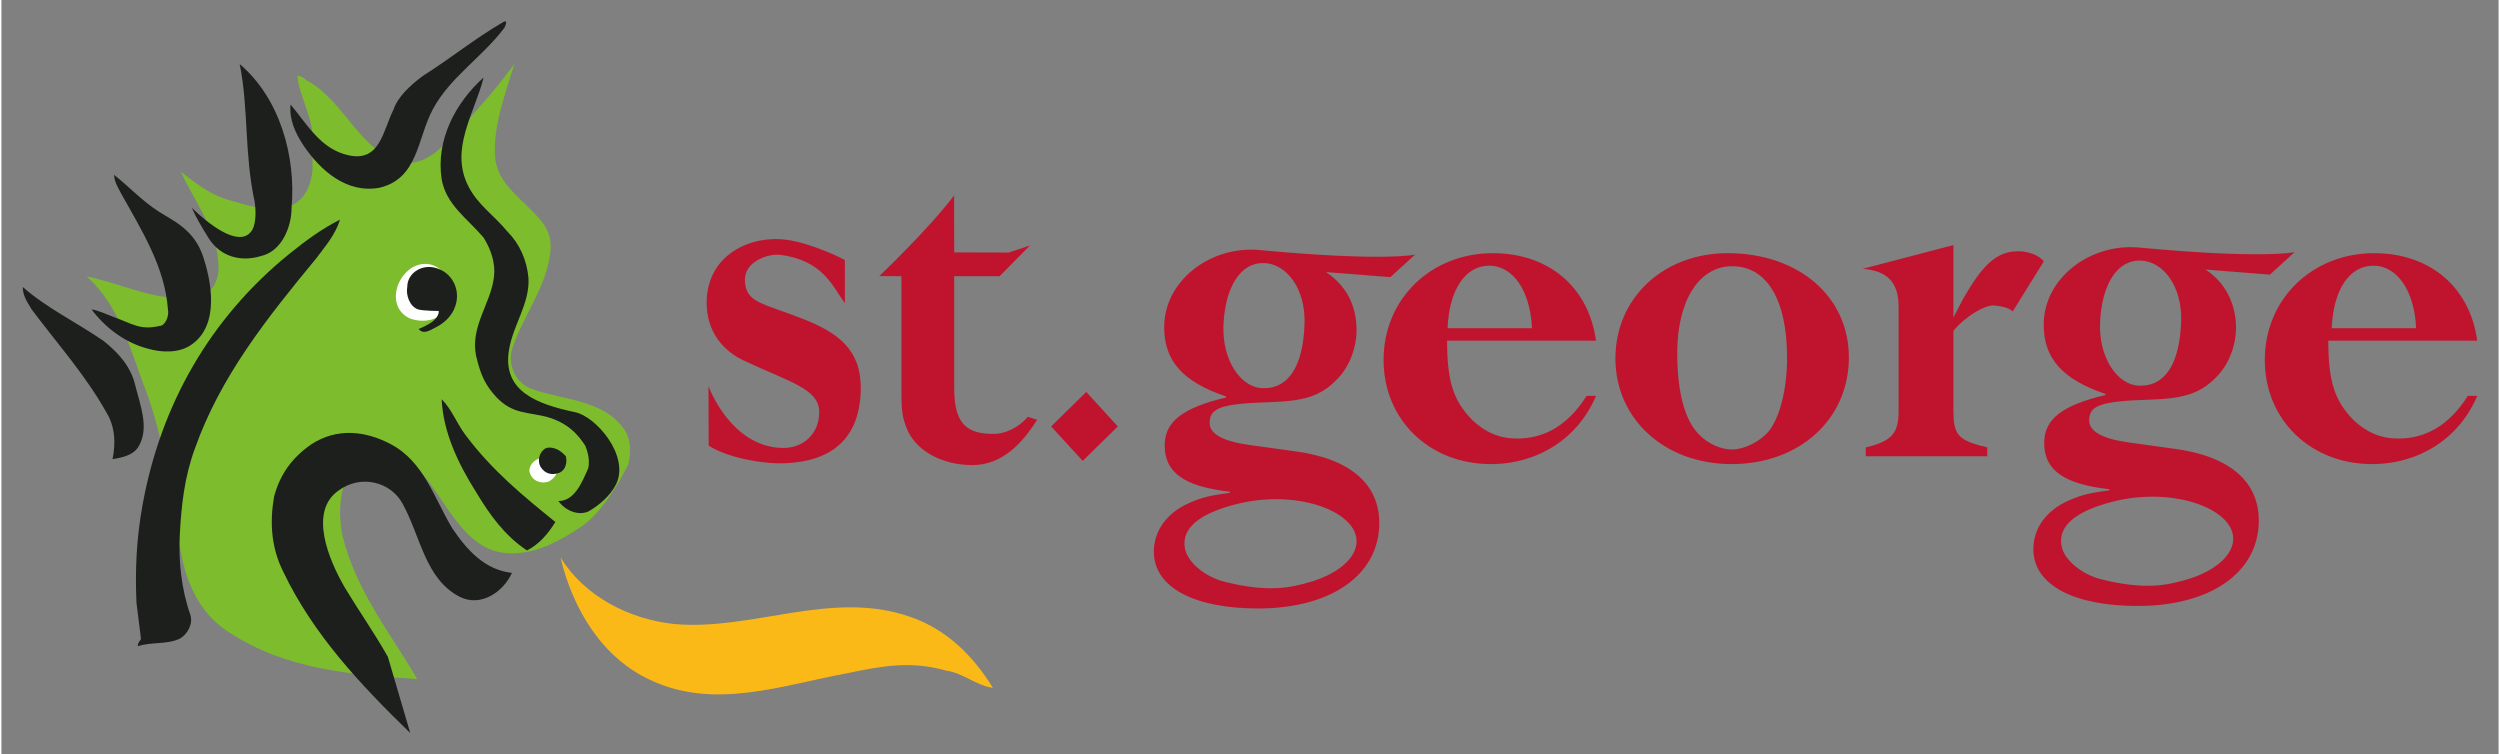 <?xml version="1.0" encoding="UTF-8" standalone="no"?>
<!DOCTYPE svg PUBLIC "-//W3C//DTD SVG 1.0//EN" "http://www.w3.org/TR/2001/REC-SVG-20010904/DTD/svg10.dtd">
<!-- Created with Inkscape (http://www.inkscape.org/) by Marsupilami -->
<svg
   xmlns:svg="http://www.w3.org/2000/svg"
   xmlns="http://www.w3.org/2000/svg"
   version="1.0"
   width="1024"
   height="309"
   viewBox="-1.387 -1.387 162.233 49.011"
   id="svg3431">
  <rect x="-1.387" y="-1.387" width="162.233" height="49.011" fill="#808080" stroke="none"/>
  <defs
     id="defs3433" />
  <path
     d="M 53.408,18.315 C 52.629,17.24 51.98,15.518 49.226,15.174 C 48.398,15.071 46.866,15.621 46.914,16.838 C 46.971,18.301 48.021,18.275 50.761,19.359 C 52.959,20.239 54.478,21.325 54.443,23.895 C 54.389,27.605 51.943,28.715 49.151,28.715 C 48,28.715 45.824,28.37 44.561,27.566 C 44.561,27.566 44.544,24.025 44.548,23.694 C 44.548,23.694 45.953,27.61 49.308,27.714 C 50.728,27.758 51.77,26.765 51.741,25.345 C 51.713,23.856 49.77,23.42 46.799,22.016 C 45.594,21.448 44.368,20.203 44.43,18.141 C 44.524,15.098 47.366,13.846 49.713,14.203 C 51.329,14.448 53.423,15.475 53.408,15.518 L 53.408,18.315 z M 63.465,16.558 L 60.513,16.558 L 60.513,23.857 C 60.507,26.38 61.552,26.802 63.107,26.802 C 63.785,26.802 64.713,26.403 65.288,25.693 L 65.901,25.883 C 64.918,27.439 63.62,28.829 61.692,28.829 C 59.697,28.829 57.996,27.883 57.421,26.429 C 57.15,25.718 57.083,25.345 57.083,24.094 L 57.083,16.558 L 55.646,16.548 C 55.646,16.548 58.781,13.577 60.507,11.312 L 60.513,15.01 L 64.056,15.019 L 65.429,14.563 L 63.465,16.558 z M 66.809,26.317 L 69.092,24.077 L 71.142,26.317 L 68.862,28.556 L 66.809,26.317 z M 98.048,19.934 C 97.947,17.533 96.829,15.874 95.273,15.874 C 93.718,15.874 92.669,17.43 92.568,19.934 L 98.048,19.934 z M 92.534,20.746 C 92.534,23.384 92.939,24.635 94.157,25.888 C 95.002,26.7 95.951,27.105 97.066,27.105 C 98.927,27.105 100.417,26.191 101.599,24.331 L 102.208,24.331 C 101.058,27.073 98.453,28.764 95.374,28.764 C 91.383,28.764 88.407,25.888 88.407,21.998 C 88.407,18.039 91.483,15.061 95.509,15.061 C 99.129,15.061 101.734,17.261 102.208,20.746 L 92.534,20.746 z M 107.486,21.558 C 107.486,24.061 107.969,25.921 108.9,26.835 C 109.478,27.443 110.315,27.815 111.053,27.815 C 111.823,27.815 112.853,27.308 113.4,26.666 C 114.138,25.784 114.621,23.924 114.621,21.861 C 114.621,18.074 113.303,15.909 111.053,15.909 C 108.9,15.909 107.486,18.141 107.486,21.558 M 118.637,21.829 C 118.637,25.854 115.423,28.764 111.022,28.764 C 106.683,28.764 103.469,25.854 103.469,21.895 C 103.469,17.971 106.586,15.061 110.763,15.061 C 115.359,15.061 118.637,17.87 118.637,21.829 M 129.279,18.847 C 129.144,18.71 128.852,18.53 128.057,18.46 C 127.53,18.417 126.293,19.079 125.428,20.103 L 125.428,25.313 C 125.428,26.8 125.732,27.173 127.22,27.578 C 127.288,27.578 127.422,27.613 127.628,27.679 L 127.628,28.255 L 119.737,28.255 L 119.737,27.679 C 121.428,27.274 121.868,26.765 121.868,25.313 L 121.868,18.58 C 121.868,16.957 121.158,16.213 119.535,16.077 L 125.428,14.535 L 125.428,19.243 L 126.03,18.078 C 127.29,15.879 128.234,14.829 129.852,14.945 C 130.389,14.983 131,15.212 131.305,15.594 L 129.279,18.847 z M 155.488,19.934 C 155.385,17.533 154.27,15.874 152.713,15.874 C 151.157,15.874 150.109,17.43 150.007,19.934 L 155.488,19.934 z M 149.785,20.746 C 149.785,23.384 150.191,24.635 151.407,25.888 C 152.255,26.7 153.201,27.105 154.317,27.105 C 156.177,27.105 157.666,26.191 158.851,24.331 L 159.459,24.331 C 158.31,27.073 155.705,28.764 152.626,28.764 C 148.635,28.764 145.657,25.888 145.657,21.998 C 145.657,18.039 148.738,15.061 152.761,15.061 C 156.38,15.061 158.986,17.261 159.459,20.746 L 149.785,20.746 z M 132.455,34.098 C 132.632,35.014 133.805,35.935 134.986,36.236 C 137.812,36.951 139.289,36.656 140.681,36.236 C 142.579,35.66 143.94,34.441 143.535,33.159 C 142.999,31.469 139.424,30.263 135.722,31.22 C 133.459,31.808 132.192,32.744 132.455,34.098 M 134.956,19.573 C 134.861,21.804 136.048,23.601 137.46,23.666 C 139.224,23.745 140.139,22.176 140.222,19.471 C 140.292,17.214 139.067,15.588 137.587,15.54 C 136.086,15.493 135.064,17.061 134.956,19.573 M 145.989,16.455 L 141.81,16.126 C 143.319,17.116 143.789,18.66 143.789,19.91 C 143.789,20.994 143.373,22.205 142.569,23.049 C 141.444,24.235 140.324,24.511 138.106,24.58 C 134.989,24.68 134.249,24.951 134.249,25.931 C 134.249,26.643 135.118,27.119 136.79,27.353 L 139.713,27.759 C 143.409,28.231 145.269,29.924 145.269,32.428 C 145.269,35.811 142.124,37.981 137.4,37.981 C 133.252,37.981 130.622,36.621 130.622,34.288 C 130.622,33.003 131.39,31.784 132.965,31.109 C 133.738,30.769 134.281,30.635 135.567,30.465 L 135.567,30.398 C 132.577,30.06 131.326,29.148 131.326,27.388 C 131.326,25.865 132.451,24.951 135.31,24.275 L 135.31,24.209 C 132.514,23.259 131.294,21.906 131.294,19.709 C 131.294,16.663 134.335,14.398 137.496,14.695 C 145.57,15.455 147.595,14.993 147.595,14.993 L 145.989,16.455 z M 75.504,34.259 C 75.682,35.175 76.855,36.095 78.036,36.397 C 80.861,37.113 82.337,36.817 83.727,36.397 C 85.627,35.822 86.989,34.603 86.583,33.322 C 86.049,31.632 82.471,30.425 78.772,31.384 C 76.507,31.969 75.242,32.907 75.504,34.259 M 78.006,19.735 C 77.909,21.967 79.096,23.764 80.507,23.828 C 82.273,23.909 83.187,22.339 83.272,19.633 C 83.342,17.377 82.116,15.749 80.636,15.702 C 79.135,15.655 78.113,17.225 78.006,19.735 M 88.85,16.618 L 84.671,16.289 C 86.257,17.353 86.651,18.822 86.651,20.074 C 86.651,21.157 86.232,22.367 85.429,23.212 C 84.303,24.397 83.183,24.674 80.966,24.742 C 77.85,24.843 77.109,25.114 77.109,26.094 C 77.109,26.805 77.977,27.279 79.648,27.515 L 82.575,27.92 C 86.268,28.395 88.128,30.085 88.128,32.59 C 88.128,35.973 84.983,38.144 80.26,38.144 C 76.115,38.144 73.483,36.784 73.483,34.45 C 73.483,33.167 74.249,31.948 75.825,31.27 C 76.597,30.932 77.142,30.798 78.428,30.628 L 78.428,30.56 C 75.439,30.22 74.187,29.308 74.187,27.55 C 74.187,26.028 75.311,25.114 78.172,24.437 L 78.172,24.37 C 75.374,23.422 74.154,22.069 74.154,19.87 C 74.154,16.825 77.193,14.559 80.356,14.857 C 88.431,15.617 90.456,15.154 90.456,15.154 L 88.85,16.618 z"
     id="path2624"
     style="fill:#c0142e;fill-opacity:1;fill-rule:nonzero;stroke:none" />
  <path
     d="M 34.935,34.837 C 36.529,37.39 39.405,38.829 42.277,39.15 C 47.383,39.627 52.493,36.912 57.6,38.669 C 59.995,39.469 61.754,41.225 63.027,43.304 C 61.912,43.137 61.111,42.342 59.995,42.183 C 57.76,41.544 55.843,41.863 53.607,42.342 C 49.298,43.137 44.991,44.739 40.84,42.822 C 37.648,41.385 35.733,38.189 34.935,34.837"
     id="path2660"
     style="fill:#fab917;fill-opacity:1;fill-rule:nonzero;stroke:none" />
  <path
     d="M 34.273,15.017 C 33.971,17.439 32.426,19.199 31.747,21.435 C 31.549,22.406 32.038,23.476 33.012,23.865 C 35.149,24.645 37.773,24.546 39.132,26.59 C 39.521,27.271 39.521,28.047 39.324,28.825 C 39.132,29.211 38.938,29.505 38.747,29.895 C 38.064,30.965 37.384,32.035 36.314,32.811 C 34.854,33.786 33.397,34.565 31.747,34.565 C 28.637,34.565 27.568,31.06 25.626,29.02 C 24.748,28.144 23.679,27.365 22.513,28.047 C 20.667,29.02 20.373,31.447 20.768,33.396 C 21.637,36.996 23.873,39.717 25.626,42.729 C 21.347,42.44 17.071,42.145 13.283,39.619 C 11.531,38.452 10.658,36.601 10.267,34.466 C 9.586,30.965 9.296,27.659 8.129,24.351 C 7.061,21.63 6.378,18.517 4.142,16.572 C 6.672,17.057 9.102,18.517 11.726,17.741 C 12.311,17.545 12.602,16.961 12.697,16.381 C 12.892,13.852 11.241,11.907 10.267,9.769 C 11.143,10.449 12.016,11.132 13.087,11.519 C 14.448,11.907 16.001,12.489 17.362,12.002 C 18.332,11.615 18.721,10.647 18.822,9.67 L 18.822,7.339 C 18.721,5.977 17.947,4.81 17.848,3.546 C 18.238,3.546 18.332,3.839 18.628,3.934 C 21.054,5.395 22.029,8.7 24.847,9.186 C 25.819,9.28 26.692,8.7 27.374,8.015 C 29.024,6.365 30.579,4.616 31.939,2.767 C 31.358,4.714 30.579,6.657 30.677,8.7 C 30.774,10.647 32.526,11.519 33.689,12.977 C 34.176,13.56 34.369,14.241 34.273,15.017"
     id="path2664"
     style="fill:#7dbc2d;fill-opacity:1;fill-rule:nonzero;stroke:none" />
  <path
     d="M 25.042,16.183 C 24.036,17.043 23.872,18.712 25.137,19.296 C 25.919,19.591 26.984,19.492 27.47,18.712 C 27.956,17.935 27.761,17.057 27.276,16.281 C 26.691,15.6 25.719,15.6 25.042,16.183"
     id="path2668"
     style="fill:#ffffff;fill-opacity:1;fill-rule:nonzero;stroke:none" />
  <path
     d="M 33.885,28.337 C 33.387,28.337 32.912,28.729 32.912,29.211 C 33.012,29.795 33.595,30.092 34.176,29.895 C 34.37,29.795 34.563,29.602 34.665,29.409 C 34.758,29.02 34.563,28.632 34.176,28.337 L 33.885,28.337"
     id="path2672"
     style="fill:#ffffff;fill-opacity:1;fill-rule:nonzero;stroke:none" />
  <path
     d="M 26.729,15.995 C 27.904,16.257 28.477,17.457 28.092,18.525 C 27.894,19.11 27.409,19.595 26.826,19.885 C 26.439,20.08 26.019,20.37 25.724,19.983 C 25.955,19.891 26.392,19.695 26.664,19.467 C 27.085,19.11 27.021,18.816 27.021,18.816 C 27.021,18.816 26.085,18.816 25.692,18.718 C 25.111,18.525 24.882,17.743 24.979,17.26 C 24.979,16.385 25.855,15.801 26.729,15.995 M 8.845,12.366 C 9.803,12.976 11.147,13.533 11.728,15.315 C 12.185,16.7 12.895,19.755 10.886,21.053 C 10.116,21.548 9.038,21.538 8.067,21.248 C 6.608,20.856 5.345,19.884 4.47,18.719 C 4.761,18.719 5.608,19.099 5.896,19.205 C 7.162,19.66 7.615,20.08 8.876,19.79 C 9.268,19.79 9.526,19.109 9.431,18.719 C 9.236,15.995 7.776,13.661 6.415,11.231 C 6.222,10.846 5.961,10.488 5.93,9.97 C 6.905,10.741 7.776,11.686 8.845,12.366 M 12.054,14.052 C 11.614,13.339 11.277,12.788 10.983,12.111 C 11.959,13.077 13.964,14.699 14.808,13.692 C 15.161,13.274 15.166,12.398 15.064,11.718 C 14.387,8.606 14.678,5.692 14.094,2.776 C 16.719,5.009 17.757,8.799 17.463,12.111 C 17.463,13.369 16.816,14.959 15.456,15.252 C 14.193,15.638 12.829,15.316 12.054,14.052 M 21.187,8.707 C 23.221,9.135 23.391,7.115 24.075,5.754 C 24.364,4.882 25.206,4.135 25.981,3.552 C 27.831,2.385 29.317,1.15 31.2,0.054 C 31.59,-0.177 31.297,0.408 31.297,0.408 C 29.839,2.354 27.766,3.607 26.634,5.725 C 25.626,7.603 25.692,10.228 23.166,10.812 C 21.027,11.199 19.344,9.674 18.275,8.12 C 17.691,7.245 17.302,6.37 17.396,5.402 C 18.467,6.664 19.344,8.318 21.187,8.707 M 28.964,10.742 C 29.586,11.944 30.615,12.596 31.49,13.662 C 32.266,14.439 32.754,15.509 32.853,16.676 C 32.949,18.329 31.865,19.687 31.589,21.342 C 31.134,24.067 33.465,24.878 35.896,25.396 C 37.251,25.684 39.428,28.214 38.554,30.062 C 38.164,30.841 37.419,31.456 36.74,31.846 C 36.058,32.133 35.249,31.778 34.798,31.166 C 35.865,31.166 36.35,29.903 36.74,29.026 C 36.836,28.537 36.74,28.051 36.543,27.567 C 36.156,26.982 35.443,25.978 33.728,25.622 C 32.391,25.347 31.458,25.427 30.324,23.873 C 29.834,23.196 29.643,22.512 29.45,21.734 C 29.063,19.789 30.423,18.329 30.615,16.579 C 30.715,15.703 30.423,14.829 29.939,14.052 C 28.868,12.788 27.505,11.916 27.214,10.259 C 26.826,7.732 28.093,5.302 29.939,3.649 C 29.354,5.984 27.7,8.317 28.964,10.742 M 17.303,15.119 C 18.375,14.25 19.442,13.47 20.607,12.885 C 20.313,13.859 19.635,14.636 19.052,15.414 C 15.844,19.302 12.829,23.094 11.18,27.761 C 10.498,29.61 10.304,31.455 10.203,33.31 C 10.11,35.054 10.304,36.902 10.887,38.556 C 11.082,39.14 10.695,39.824 10.203,40.107 C 9.33,40.504 8.345,40.304 7.472,40.597 C 7.479,40.292 7.678,40.209 7.678,40.107 C 7.582,39.335 7.484,38.556 7.387,37.776 C 7.29,35.64 7.387,33.596 7.775,31.455 C 8.945,24.94 12.15,19.302 17.303,15.119 M 28.771,26.886 C 30.519,29.218 32.56,30.873 34.601,32.526 C 34.116,33.309 33.53,33.988 32.754,34.374 C 31.298,33.403 30.324,32.041 29.45,30.581 C 28.284,28.733 27.311,26.693 27.214,24.551 C 27.893,25.235 28.185,26.108 28.771,26.886 M 34.601,27.761 C 34.88,27.851 35.087,28.051 35.282,28.246 C 35.378,28.637 35.282,29.12 34.892,29.315 C 34.405,29.511 33.922,29.415 33.629,28.926 C 33.434,28.536 33.53,28.051 33.922,27.761 C 34.117,27.665 34.309,27.665 34.601,27.761 M 23.911,27.471 C 26.063,28.609 26.728,30.976 27.893,32.917 C 28.868,34.373 30.033,35.639 31.781,35.832 C 31.2,37.097 29.742,38.071 28.382,37.384 C 26.146,36.224 25.856,33.499 24.689,31.359 C 23.911,29.903 21.966,29.414 20.511,30.484 C 18.567,31.846 19.86,34.958 20.931,36.803 C 21.997,38.557 22.712,39.526 23.717,41.278 C 23.717,41.278 24.689,44.586 25.174,46.237 C 21.966,43.127 18.857,39.823 16.913,35.736 C 16.136,34.182 16.036,32.527 16.328,30.872 C 16.72,29.414 17.493,28.344 18.758,27.471 C 20.414,26.397 22.259,26.596 23.911,27.471 M 7.29,23.581 C 7.61,24.864 8.23,26.397 7.551,27.567 C 7.258,28.15 6.513,28.345 5.832,28.441 C 6.029,27.471 6.029,26.397 5.444,25.427 C 4.084,22.996 2.331,21.052 0.58,18.719 C 0.29,18.231 0,17.841 0,17.259 C 1.551,18.622 3.4,19.496 5.25,20.762 C 6.221,21.537 7,22.415 7.29,23.581"
     id="path2708"
     style="fill:#1d1f1d;fill-opacity:1;fill-rule:nonzero;stroke:none" />
</svg>
<!-- version: 20090314, original size: 159.45874 46.236958, border: 3% -->

